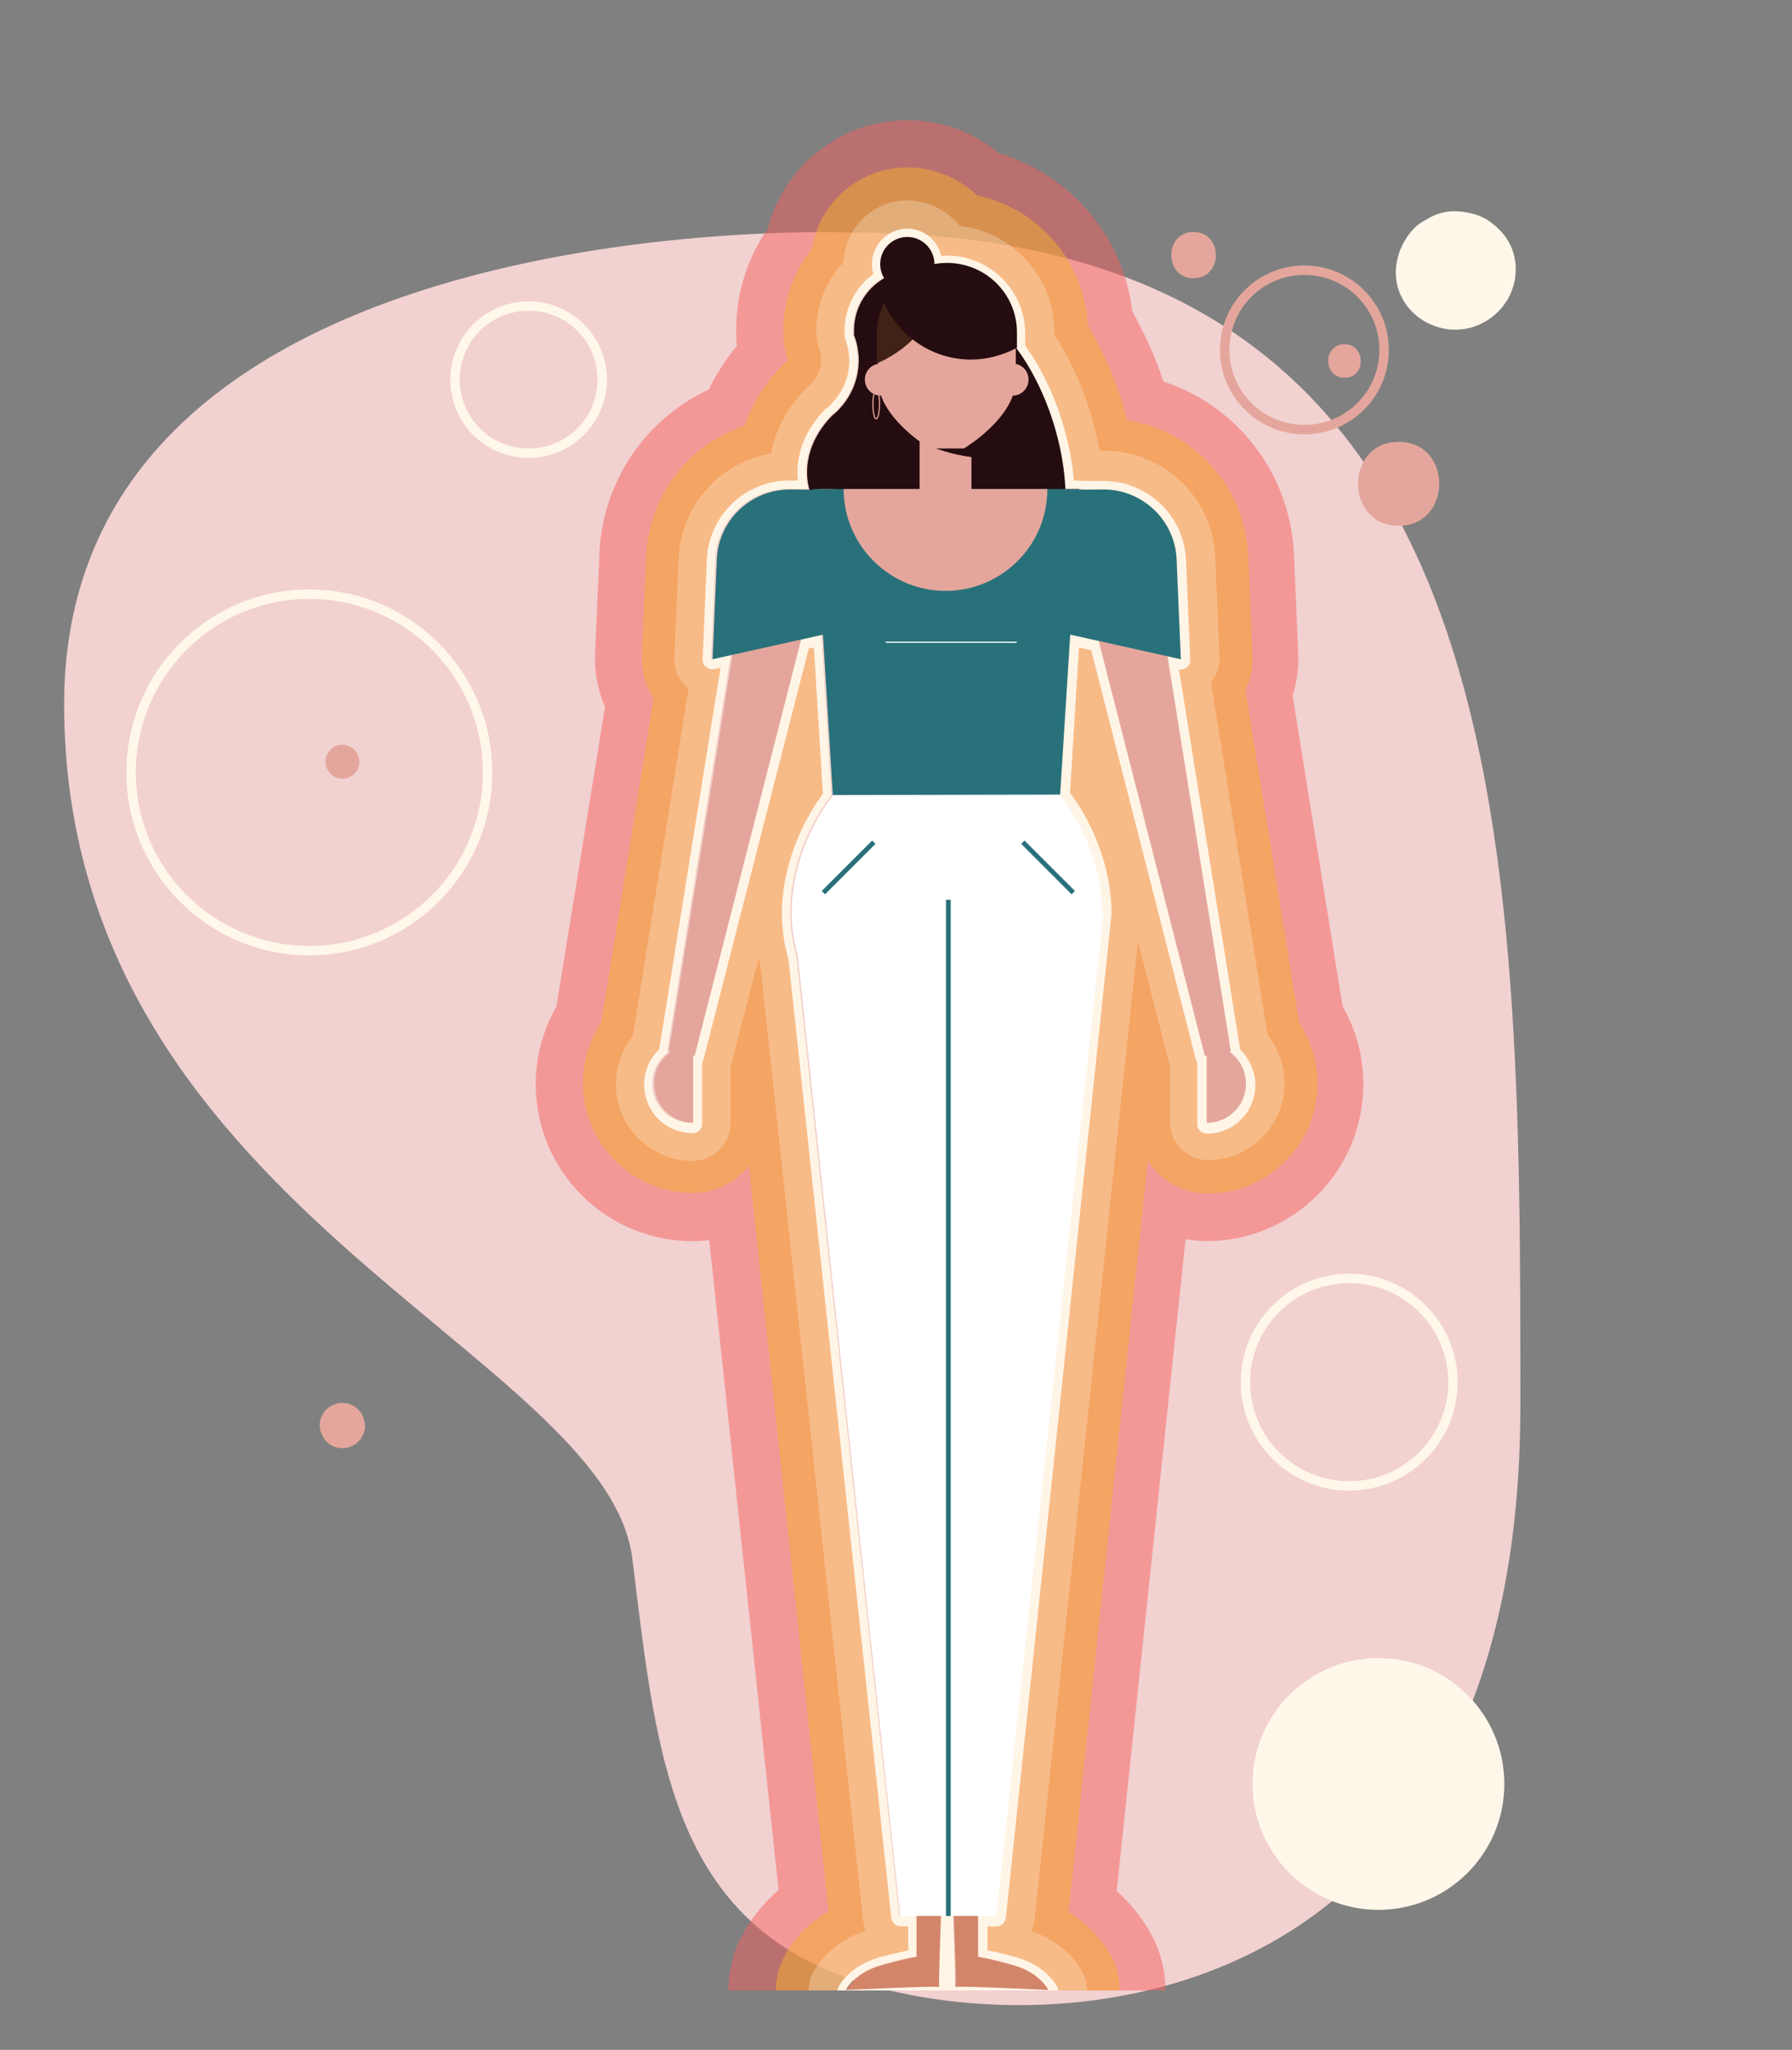 <?xml version="1.0" encoding="utf-8"?>
<!-- Generator: Adobe Illustrator 22.0.0, SVG Export Plug-In . SVG Version: 6.00 Build 0)  -->
<svg version="1.1" id="Capa_1" xmlns="http://www.w3.org/2000/svg" xmlns:xlink="http://www.w3.org/1999/xlink" x="0px" y="0px"
	 viewBox="0 0 380 434.7" style="enable-background:new 0 0 380 434.7;" xml:space="preserve">
<rect x="0" y="0" width="380" height="434.7" fill="#808080" stroke="none"/>
<style type="text/css">
	.st0{fill:#F2D1D1;}
	.st1{clip-path:url(#SVGID_2_);}
	.st2{fill:none;stroke:#F45F5D;stroke-width:5;stroke-miterlimit:10;}
	.st3{opacity:0.5;}
	.st4{fill:#F45F5D;}
	.st5{fill:#F5AF2F;}
	.st6{opacity:0.28;}
	.st7{fill:#FFF7E9;}
	.st8{opacity:0.97;}
	.st9{fill:#D38569;}
	.st10{fill:#250C10;}
	.st11{fill:#FFFFFF;}
	.st12{fill:#E4A69C;}
	.st13{fill:#29717A;}
	.st14{fill:#402217;stroke:#402217;stroke-width:0.5;stroke-miterlimit:10;}
	.st15{fill:#250C10;stroke:#250C10;stroke-width:0.5;stroke-miterlimit:10;}
	.st16{fill:none;stroke:#29717A;stroke-miterlimit:10;}
	.st17{fill:none;stroke:#FFFFFF;stroke-width:0.25;stroke-miterlimit:10;}
	.st18{fill:none;stroke:#E4A69C;stroke-width:0.25;stroke-miterlimit:10;}
</style>
<path class="st0" d="M179.9,49.3c0,0-166.3-6.4-166.3,100s115.1,137.3,120.5,181.3s8.5,80.8,55,91.6s133.3-2.5,133.3-124.1
	S322.7,49.3,179.9,49.3z"/>
<g>
	<g>
		<defs>
			<rect id="SVGID_1_" x="93.8" y="22.8" width="198.4" height="399.3"/>
		</defs>
		<clipPath id="SVGID_2_">
			<use xlink:href="#SVGID_1_"  style="overflow:visible;"/>
		</clipPath>
		<g class="st1">
			<path class="st2" d="M199.2,421.4L199.2,421.4L199.2,421.4z"/>
			<path class="st2" d="M202.6,421.4L202.6,421.4L202.6,421.4z"/>
			<g>
				<g class="st3">
					<path class="st4" d="M192.4,50.5c3,0,5.5,2.5,5.5,5.5c0,0.1,0,0.2,0,0.3c0.1,0,0.1,0,0.2,0l0,0l0,0l0,0c0.3-0.1,0.7-0.1,1-0.2
						c0.1,0,0.2,0,0.4,0c0.4,0,0.9-0.1,1.3-0.1c8.1,0,14.6,6.5,14.6,14.6v2.9l0,0v0.2c3.2,4.3,6,9.8,7.9,15.9
						c1.5,4.8,2.3,9.6,2.5,14h3v0.1c0.4,0,0.7,0,1.1,0.1h4h0.1c8.3,0,15.2,6.6,15.5,14.9l0.9,21.1l-2.8-0.6L261,223l-0.3,0.1
						c2.1,1.5,3.5,4,3.5,6.7c0,4.6-3.7,8.3-8.3,8.3v-14.3l-0.4,0.1l-22.5-88l-6.1-1.4l-2.1,33.9c5.5,7.2,8.8,16.3,8.8,25
						l-22.4,212.8h-3.9v8.7c0,0,2,0.2,7.6,1.8c5.6,1.6,7.3,5.2,7.3,5.2s-13.4-0.7-18.1-0.7c-0.9,0-1.5,0-1.6,0.1
						c0.1-0.5-0.2-9.7-0.4-15.1H201h-1.5c-0.2,5.4-0.5,14.6-0.4,15.1c-0.1-0.1-0.6-0.1-1.6-0.1c-4.7,0-18.1,0.7-18.1,0.7
						s1.7-3.6,7.3-5.2s7.6-1.8,7.6-1.8v-8.7h-3.6l-21.8-203.5c-0.9-3-1.3-6.1-1.3-9.3c0-8.6,3.3-17.7,8.7-24.8l0,0l-2.1-34l-4.6,1
						L147,223.9l-0.4-0.1v14.3c-4.6,0-8.3-3.7-8.3-8.3c0-2.8,1.4-5.2,3.5-6.7l-0.3-0.1l13.5-84.2l-4.2,0.9l0.9-21.1
						c0.3-8.3,7.2-14.9,15.5-14.9h0.1h4.1v-0.1c-1.4-5.4,0.5-11.1,4.8-15.5c0.6-0.5,1.2-1,1.7-1.6c2.5-2.7,4-6.3,4-10.2
						c0-0.5,0-1-0.1-1.5c-0.1-1.3-0.4-2.6-0.9-3.8c0-0.3,0-0.7,0-1c0-4.8,2.7-9.1,6.6-11.2c-0.5-0.8-0.8-1.8-0.8-2.9
						C186.9,52.9,189.4,50.5,192.4,50.5 M192.4,25.5c-14.2,0-26.2,9.8-29.6,23c-4.3,6.2-6.7,13.7-6.7,21.5c0,1.1,0.1,2,0.1,2.6
						c0,0.2,0,0.4,0.1,0.7c-2.4,2.9-4.4,6-6,9.3c-13.3,6.2-22.6,19.4-23.2,35l-0.9,21.1c-0.2,3.9,0.6,7.7,2.1,11.2L118,213.4
						c-2.8,5-4.4,10.6-4.4,16.5c0,18.4,14.9,33.3,33.3,33.3c1.2,0,2.3-0.1,3.5-0.2l14.7,137.8c-4.9,4.2-7.3,8.7-8.2,10.5
						c-3.8,8-3.1,17.3,1.8,24.6c4.7,7,12.5,11.1,20.8,11.1c0.4,0,0.9,0,1.3,0c4.7-0.2,12.9-0.6,16.2-0.7c0.7,0.1,1.4,0.1,2.1,0.1
						c0.6,0,1.1,0,1.7-0.1c0.6,0,1.1,0.1,1.7,0.1c0.7,0,1.4,0,2.1-0.1c3.4,0,11.6,0.4,16.2,0.7c0.4,0,0.9,0,1.3,0
						c8.3,0,16.1-4.1,20.8-11.1c4.9-7.3,5.6-16.7,1.8-24.6c-0.9-1.8-3.2-6.1-7.9-10.3l14.6-138.2c1.4,0.2,2.9,0.4,4.4,0.4
						c18.4,0,33.3-14.9,33.3-33.3c0-5.8-1.5-11.5-4.4-16.5l-10.6-65.9c0.9-2.8,1.3-5.7,1.2-8.7l-0.9-21.1
						c-0.7-17.3-12.1-31.7-27.7-36.8c-1.7-5.2-4-10.2-6.6-14.9c-1.9-16-13.3-29.1-28.3-33.5C206.6,28.1,199.8,25.5,192.4,25.5
						L192.4,25.5z"/>
				</g>
				<g class="st3">
					<path class="st5" d="M192.4,50.5c3,0,5.5,2.5,5.5,5.5c0,0.1,0,0.2,0,0.3c0.1,0,0.1,0,0.2,0l0,0l0,0l0,0c0.3-0.1,0.7-0.1,1-0.2
						c0.1,0,0.2,0,0.4,0c0.4,0,0.9-0.1,1.3-0.1c8.1,0,14.6,6.5,14.6,14.6v2.9v0.2c3.2,4.3,6,9.8,7.9,15.9c1.5,4.8,2.3,9.6,2.5,14h3
						v0.1c0.4,0,0.7,0,1.1,0.1h4h0.1c8.3,0,15.2,6.6,15.5,14.9l0.9,21.1l-2.8-0.6L261,223l-0.3,0.1c2.1,1.5,3.5,4,3.5,6.7
						c0,4.6-3.7,8.3-8.3,8.3v-14.3l-0.4,0.1l-22.5-88l-6.1-1.4l-2.1,33.9c5.5,7.2,8.8,16.3,8.8,25l-22.4,212.8h-3.9v8.7
						c0,0,2,0.2,7.6,1.8c5.6,1.6,7.3,5.2,7.3,5.2s-13.4-0.7-18.1-0.7c-0.9,0-1.5,0-1.6,0.1c0.1-0.5-0.2-9.7-0.4-15.1H201h-1.5
						c-0.2,5.4-0.5,14.6-0.4,15.1c-0.1-0.1-0.6-0.1-1.6-0.1c-4.7,0-18.1,0.7-18.1,0.7s1.7-3.6,7.3-5.2s7.6-1.8,7.6-1.8v-8.7h-3.6
						l-21.8-203.5c-0.9-3-1.3-6.1-1.3-9.3c0-8.6,3.3-17.7,8.7-24.8l0,0l-2.1-34l-4.6,1L147,223.9l-0.4-0.1v14.3
						c-4.6,0-8.3-3.7-8.3-8.3c0-2.8,1.4-5.2,3.5-6.7l-0.3-0.1l13.5-84.2l-4.2,0.9l0.9-21.1c0.3-8.3,7.2-14.9,15.5-14.9h0.1h4.1v-0.1
						c-1.4-5.4,0.5-11.1,4.8-15.5c0.6-0.5,1.2-1,1.7-1.6c2.5-2.7,4-6.3,4-10.2c0-0.5,0-1-0.1-1.5c-0.1-1.3-0.4-2.6-0.9-3.8
						c0-0.3,0-0.7,0-1c0-4.8,2.7-9.1,6.6-11.2c-0.5-0.8-0.8-1.8-0.8-2.9C186.9,52.9,189.4,50.5,192.4,50.5 M192.4,35.5
						c-10.2,0-18.7,7.5-20.2,17.2c-3.9,4.9-6.1,11-6.1,17.4c0,0.8,0,1.5,0.1,1.9c0.1,1.5,0.4,3,0.9,4.4l0,0l-0.1,0.1
						c-0.5,0.4-1,0.8-1.4,1.3c-3.6,3.7-6.2,8-7.7,12.5C146.1,94.2,137.6,105,137,118l-0.9,21.1c-0.1,3.2,0.8,6.4,2.5,9l-11.1,68.7
						c-2.5,3.8-3.9,8.3-3.9,12.9c0,12.8,10.5,23.3,23.3,23.3c4.8,0,9.1-2.3,11.9-5.8l16.9,158.1c-6.2,3.6-8.9,8.5-9.7,10.2
						c-2.3,4.8-1.9,10.4,1.1,14.8c2.8,4.2,7.5,6.7,12.5,6.7c0.3,0,0.5,0,0.8,0c3.6-0.2,13.6-0.7,17.2-0.7c0.6,0.1,1.1,0.1,1.7,0.1
						c0.6,0,1.1,0,1.7-0.1c0.6,0.1,1.1,0.1,1.7,0.1c0.6,0,1.1,0,1.7-0.1c3.6,0,13.6,0.5,17.2,0.7c0.3,0,0.5,0,0.8,0
						c5,0,9.7-2.5,12.5-6.7c2.9-4.4,3.3-10,1.1-14.8c-0.8-1.7-3.5-6.4-9.4-10l16.8-159.4c2.7,4.2,7.3,7,12.7,7
						c12.8,0,23.3-10.5,23.3-23.3c0-4.6-1.4-9.1-3.9-12.9l-11.4-70.6c1.1-2.2,1.6-4.7,1.5-7.2l-0.9-21.1
						c-0.6-14.8-11.5-26.7-25.7-28.9c-0.3-1.3-0.7-2.7-1.1-4c-1.8-5.8-4.3-11.2-7.2-16.1c-0.7-13.6-10.5-24.8-23.4-27.5
						C203.3,37.8,198.1,35.5,192.4,35.5L192.4,35.5z"/>
				</g>
				<g class="st6">
					<path class="st7" d="M192.4,50.5c3,0,5.5,2.5,5.5,5.5c0,0.1,0,0.2,0,0.3c0.1,0,0.1,0,0.2,0l0,0l0,0l0,0c0.3-0.1,0.7-0.1,1-0.2
						c0.1,0,0.2,0,0.4,0c0.4,0,0.9-0.1,1.3-0.1c8.1,0,14.6,6.5,14.6,14.6v2.9l0,0v0.2c3.2,4.3,6,9.8,7.9,15.9
						c1.5,4.8,2.3,9.6,2.5,14h3v0.1c0.4,0,0.7,0,1.1,0.1h4h0.1c8.3,0,15.2,6.6,15.5,14.9l0.9,21.1l-2.8-0.6L261,223l-0.3,0.1
						c2.1,1.5,3.5,4,3.5,6.7c0,4.6-3.7,8.3-8.3,8.3v-14.3l-0.4,0.1l-22.5-88l-6.1-1.4l-2.1,33.9c5.5,7.2,8.8,16.3,8.8,25
						l-22.4,212.8h-3.9v8.7c0,0,2,0.2,7.6,1.8c5.6,1.6,7.3,5.2,7.3,5.2s-13.4-0.7-18.1-0.7c-0.9,0-1.5,0-1.6,0.1
						c0.1-0.5-0.2-9.7-0.4-15.1H201h-1.5c-0.2,5.4-0.5,14.6-0.4,15.1c-0.1-0.1-0.6-0.1-1.6-0.1c-4.7,0-18.1,0.7-18.1,0.7
						s1.7-3.6,7.3-5.2s7.6-1.8,7.6-1.8v-8.7h-3.6l-21.8-203.5c-0.9-3-1.3-6.1-1.3-9.3c0-8.6,3.3-17.7,8.7-24.8l0,0l-2.1-34l-4.6,1
						L147,223.9l-0.4-0.1v14.3c-4.6,0-8.3-3.7-8.3-8.3c0-2.8,1.4-5.2,3.5-6.7l-0.3-0.1l13.5-84.2l-4.2,0.9l0.9-21.1
						c0.3-8.3,7.2-14.9,15.5-14.9h0.1h4.1v-0.1c-1.4-5.4,0.5-11.1,4.8-15.5c0.6-0.5,1.2-1,1.7-1.6c2.5-2.7,4-6.3,4-10.2
						c0-0.5,0-1-0.1-1.5c-0.1-1.3-0.4-2.6-0.9-3.8c0-0.3,0-0.7,0-1c0-4.8,2.7-9.1,6.6-11.2c-0.5-0.8-0.8-1.8-0.8-2.9
						C186.9,52.9,189.4,50.5,192.4,50.5 M192.4,42.5c-7.3,0-13.3,5.9-13.5,13.1c-3.7,3.8-5.8,9-5.8,14.5c0,0.6,0,1.1,0.1,1.5
						c0.1,0.8,0.2,1.7,0.5,2.5c0.2,0.5,0.3,1,0.4,1.5c0,0.1,0,0.3,0,0.4c0,0,0,0.2,0,0.4c0,1.8-0.7,3.5-1.9,4.8
						c-0.1,0.1-0.2,0.2-0.3,0.3c0,0.1-0.2,0.2-0.4,0.4c-0.3,0.2-0.6,0.5-0.9,0.8c-3.8,3.9-6.2,8.6-7.1,13.5
						c-10.8,1.8-19.1,10.9-19.6,22.2l-0.9,21.1c-0.1,2.5,1,4.9,2.9,6.5l0.1,0.1l-11.8,73.6c-2.3,2.9-3.6,6.4-3.6,10.2
						c0,9,7.3,16.3,16.3,16.3c4.4,0,8-3.6,8-8v-11.8c0-0.1,0.1-0.3,0.1-0.4l5.9-22.9c0.1,0.4,0.2,0.9,0.3,1.3L183,407.1
						c0.1,0.8,0.3,1.6,0.6,2.3c-7.8,2.6-10.7,8-11.3,9.1c-1.2,2.5-1,5.5,0.6,7.9c1.5,2.2,4,3.6,6.7,3.6c0.1,0,0.3,0,0.4,0
						c0.1,0,13.3-0.7,17.7-0.7c0.1,0,0.3,0,0.4,0c0.4,0.1,0.8,0.1,1.2,0.1c0.6,0,1.2-0.1,1.7-0.2c0.6,0.1,1.1,0.2,1.7,0.2
						c0.4,0,0.8,0,1.2-0.1c0.1,0,0.2,0,0.4,0c4.4,0,17.5,0.7,17.7,0.7c0.1,0,0.3,0,0.4,0c2.7,0,5.2-1.3,6.7-3.6
						c1.6-2.3,1.8-5.3,0.6-7.9c-0.5-1.1-3.4-6.4-11-9c0.3-0.8,0.6-1.6,0.7-2.5l21.9-207.4l6.7,26.2c0,0.1,0.1,0.3,0.1,0.4V238
						c0,4.4,3.6,8,8,8c9,0,16.3-7.3,16.3-16.3c0-3.7-1.3-7.3-3.6-10.2l-12-74.8c1.2-1.5,1.9-3.4,1.8-5.4l-0.9-21.1
						c-0.5-12.6-10.8-22.6-23.5-22.6H234h-0.8c-0.5-2.8-1.2-5.7-2.1-8.5c-1.8-5.8-4.4-11.4-7.5-16.1v-0.6c0-11.6-8.8-21.2-20.1-22.5
						C200.9,44.7,196.9,42.5,192.4,42.5L192.4,42.5z"/>
				</g>
				<g class="st8">
					<path class="st7" d="M192.4,50.5c3,0,5.5,2.5,5.5,5.5c0,0.1,0,0.2,0,0.3c0.1,0,0.1,0,0.2,0l0,0l0,0l0,0c0.3-0.1,0.7-0.1,1-0.2
						c0.1,0,0.2,0,0.4,0c0.4,0,0.9-0.1,1.3-0.1c8.1,0,14.6,6.5,14.6,14.6v2.9l0,0v0.2c3.2,4.3,6,9.8,7.9,15.9
						c1.5,4.8,2.3,9.6,2.5,14h3v0.1c0.4,0,0.7,0,1.1,0.1h4h0.1c8.3,0,15.2,6.6,15.5,14.9l0.9,21.1l-2.8-0.6L261,223l-0.3,0.1
						c2.1,1.5,3.5,4,3.5,6.7c0,4.6-3.7,8.3-8.3,8.3v-14.3l-0.4,0.1l-22.5-88l-6.1-1.4l-2.1,33.9c5.5,7.2,8.8,16.3,8.8,25
						l-22.4,212.8h-3.9v8.7c0,0,2,0.2,7.6,1.8c5.6,1.6,7.3,5.2,7.3,5.2s-13.4-0.7-18.1-0.7c-0.9,0-1.5,0-1.6,0.1
						c0.1-0.5-0.2-9.7-0.4-15.1H201h-1.5c-0.2,5.4-0.5,14.6-0.4,15.1c-0.1-0.1-0.6-0.1-1.6-0.1c-4.7,0-18.1,0.7-18.1,0.7
						s1.7-3.6,7.3-5.2s7.6-1.8,7.6-1.8v-8.7h-3.6l-21.8-203.5c-0.9-3-1.3-6.1-1.3-9.3c0-8.6,3.3-17.7,8.7-24.8l0,0l-2.1-34l-4.6,1
						L147,223.9l-0.4-0.1v14.3c-4.6,0-8.3-3.7-8.3-8.3c0-2.8,1.4-5.2,3.5-6.7l-0.3-0.1l13.5-84.2l-4.2,0.9l0.9-21.1
						c0.3-8.3,7.2-14.9,15.5-14.9h0.1h4.1v-0.1c-1.4-5.4,0.5-11.1,4.8-15.5c0.6-0.5,1.2-1,1.7-1.6c2.5-2.7,4-6.3,4-10.2
						c0-0.5,0-1-0.1-1.5c-0.1-1.3-0.4-2.6-0.9-3.8c0-0.3,0-0.7,0-1c0-4.8,2.7-9.1,6.6-11.2c-0.5-0.8-0.8-1.8-0.8-2.9
						C186.9,52.9,189.4,50.5,192.4,50.5 M192.4,48.5c-4.1,0-7.5,3.4-7.5,7.5c0,0.7,0.1,1.4,0.3,2.1c-3.8,2.8-6.1,7.2-6.1,12
						c0,0.4,0,0.8,0,1.1c0,0.2,0.1,0.4,0.1,0.6c0.4,1.1,0.7,2.2,0.8,3.3v0.1c0,0.4,0.1,0.7,0.1,1.2c0,3.3-1.2,6.4-3.5,8.9
						c0,0,0,0.1-0.1,0.1c-0.4,0.5-0.8,0.9-1.4,1.3c-0.1,0.1-0.2,0.1-0.2,0.2c-4.3,4.4-6.3,9.8-5.7,15h-1.6h-0.2
						c-9.4,0-17.1,7.4-17.5,16.8l-0.9,21.1c0,0.6,0.2,1.2,0.7,1.6c0.4,0.3,0.8,0.5,1.3,0.5c0.1,0,0.3,0,0.4,0l1.4-0.3l-13,80.9
						c-2,1.9-3.2,4.6-3.2,7.5c0,5.7,4.6,10.3,10.3,10.3c1.1,0,2-0.9,2-2v-13c0.1-0.2,0.2-0.4,0.3-0.7l22.3-87.1l1.1-0.2l1.9,31
						c-5.5,7.6-8.7,16.8-8.7,25.4c0,3.3,0.5,6.6,1.4,9.7L189,406.7c0.1,1,1,1.8,2,1.8h1.6v5.1c-1.3,0.3-3.2,0.7-6.2,1.5
						c-6.4,1.8-8.5,6.1-8.6,6.3c-0.3,0.6-0.2,1.4,0.1,2c0.4,0.6,1,0.9,1.7,0.9h0.1c0.1,0,13.4-0.7,18-0.7c0.6,0,0.9,0,1,0
						c0.2,0,0.4,0.1,0.5,0.1c0.3,0,0.7-0.1,1-0.2c0.3-0.2,0.6-0.4,0.8-0.7c0.2,0.3,0.4,0.6,0.8,0.7c0.3,0.2,0.6,0.2,1,0.2
						c0.2,0,0.4,0,0.5-0.1c0.1,0,0.4,0,1,0c4.6,0,17.8,0.7,18,0.7h0.1c0.7,0,1.3-0.3,1.7-0.9s0.4-1.3,0.1-2
						c-0.1-0.2-2.2-4.5-8.6-6.3c-2.9-0.8-4.9-1.3-6.2-1.5v-5.1h1.9c1,0,1.9-0.8,2-1.8l22.4-212.8c0-0.1,0-0.1,0-0.2
						c0-8.7-3.2-18-8.8-25.6l1.9-30.8l2.6,0.6l22.2,86.8c0.1,0.2,0.2,0.5,0.3,0.7v13c0,1.1,0.9,2,2,2c5.7,0,10.3-4.6,10.3-10.3
						c0-2.8-1.2-5.5-3.2-7.5L250,142c0.1,0,0.3,0,0.4,0c0.5,0,0.9-0.2,1.3-0.5c0.5-0.4,0.7-1,0.7-1.6l-0.9-21.1
						c-0.4-9.4-8.1-16.8-17.5-16.8h-0.2H230c-0.2,0-0.3,0-0.5,0c-0.2-0.1-0.4-0.1-0.7-0.1h-1.1c-0.3-4.1-1.2-8.4-2.5-12.6
						c-1.8-5.9-4.5-11.4-7.8-16v-2.5c0-9.2-7.5-16.6-16.6-16.6c-0.4,0-0.8,0-1.2,0.1C198.8,50.8,195.8,48.5,192.4,48.5L192.4,48.5z"
						/>
				</g>
			</g>
		</g>
	</g>
</g>
<g>
	<path class="st9" d="M199.7,402.4c0,0-0.8,19.5-0.5,19c0.2-0.4-19.7,0.6-19.7,0.6s1.7-3.6,7.3-5.2s7.6-1.8,7.6-1.8v-11.1
		L199.7,402.4z"/>
	<path class="st9" d="M202.1,402.4c0,0,0.8,19.5,0.5,19c-0.2-0.4,19.7,0.6,19.7,0.6s-1.7-3.6-7.3-5.2s-7.6-1.8-7.6-1.8v-11.1
		L202.1,402.4z"/>
	<ellipse transform="matrix(0.955 -0.297 0.297 0.955 -18.952 65.522)" class="st10" cx="206" cy="95.1" rx="18.2" ry="33"/>
	<path class="st10" d="M197.8,115c-12,3.1-23.7-1.9-26.2-11.3c-1.4-5.4,0.5-11.1,4.8-15.5c0.6-0.5,1.2-1,1.7-1.6
		c2.5-2.7,4-6.3,4-10.2c0-0.5,0-1-0.1-1.5c-0.1-1.3-0.4-2.6-0.9-3.8c0-0.3,0-0.7,0-1c0-7.1,5.7-12.8,12.8-12.8s12.8,5.8,12.8,12.8
		c0,4.4-2.2,8.2-5.5,10.5c6.9,1.4,12.3,5.7,13.9,11.7C217.6,101.7,209.8,111.9,197.8,115z"/>
	<path class="st11" d="M233.7,193.5c0,18.2-14.7,32.9-32.9,32.9s-32.9-14.7-32.9-32.9s14.7-38.3,32.9-38.3S233.7,175.3,233.7,193.5z
		"/>
	<polygon class="st11" points="201.1,193.5 201.1,406.3 190.9,406.3 168.2,193.5 	"/>
	<polygon class="st11" points="201.1,193.5 201.1,406.3 211.3,406.3 234,193.5 	"/>
	<g>
		<path class="st12" d="M147.3,223.9l-5.5-0.9l16.9-105.2c1.5-9.2,10.1-15.4,19.3-13.9l0,0L147.3,223.9z"/>
		<path class="st12" d="M147,238.1c-4.6,0-8.3-3.7-8.3-8.3s3.7-8.3,8.3-8.3"/>
	</g>
	<g>
		<path class="st12" d="M255.5,223.9l5.5-0.9l-16.9-105.2c-1.5-9.2-10.1-15.4-19.3-13.9l0,0L255.5,223.9z"/>
		<path class="st12" d="M255.9,238.1c4.6,0,8.3-3.7,8.3-8.3s-3.7-8.3-8.3-8.3"/>
	</g>
	<path class="st9" d="M212.4,104.3c0,6.4-11.6,11.6-11.6,11.6s-11.6-5.2-11.6-11.6"/>
	<polygon class="st13" points="224.8,168.5 176.6,168.6 172.6,103.7 228.9,103.7 	"/>
	<g>
		<path class="st12" d="M186.8,83.9c-1.9,0-3.4-1.5-3.4-3.4s1.5-3.4,3.4-3.4"/>
		<path class="st12" d="M214.7,83.9c1.9,0,3.4-1.5,3.4-3.4s-1.5-3.4-3.4-3.4"/>
		<g>
			<path class="st12" d="M195,107.5h11V96.9c-4-0.5-7.7-1.7-11-3.3V107.5z"/>
			<path class="st10" d="M195,90.2v3.4c3.3,1.6,7,2.8,11,3.3v-6.7C206,90.2,195,90.2,195,90.2z"/>
		</g>
		<path class="st12" d="M200.8,56c-8.1,0-14.6,6.5-14.6,14.6v9.9c0,8.1,11,14.6,11,14.6h7.2c0,0,11-6.5,11-14.6v-9.9
			C215.5,62.5,208.9,56,200.8,56z"/>
	</g>
	<path class="st12" d="M222.1,103.7c0,12-9.7,21.6-21.6,21.6s-21.6-9.7-21.6-21.6"/>
	<path class="st14" d="M198.6,60.1c0-1.3-0.2-2.6-0.5-3.8c-6.7,1.3-11.9,7.2-11.9,14.4v6C193.6,73.3,198.6,67.1,198.6,60.1z"/>
	<g>
		<path class="st15" d="M200.8,56c-5.7,0-10.7,3.3-13.1,8.1c3.1,7,10.1,11.9,18.2,11.9c3.4,0,6.6-0.9,9.5-2.4v-2.9
			C215.5,62.5,208.9,56,200.8,56z"/>
	</g>
	<line class="st16" x1="201.1" y1="406.3" x2="201.1" y2="190.8"/>
	<path class="st13" d="M224.8,103.9c1.3,0.6,0,30.2,0,30.2l25.6,5.7l-0.9-21.1c-0.3-8.4-7.3-15-15.7-14.9L224.8,103.9z"/>
	<path class="st13" d="M176.7,103.9c-1.3,0.6,0,30.2,0,30.2l-25.6,5.7l0.9-21.1c0.3-8.4,7.3-15,15.7-14.9L176.7,103.9z"/>
	<circle class="st15" cx="192.4" cy="56" r="5.5"/>
	<line class="st16" x1="174.6" y1="189.3" x2="185.3" y2="178.6"/>
	<line class="st16" x1="227.6" y1="189.3" x2="216.9" y2="178.6"/>
	<line class="st17" x1="187.8" y1="136.2" x2="215.6" y2="136.2"/>
	<path class="st18" d="M185.8,82.4c0.4,0,0.7,1.4,0.7,3.2s-0.3,3.2-0.7,3.2s-0.7-1.4-0.7-3.2c0-0.7,0.1-1.5,0.2-2"/>
</g>
<g>
	<path class="st7" d="M112.1,65.9c8.1,0,14.6,6.5,14.6,14.6s-6.5,14.6-14.6,14.6s-14.6-6.5-14.6-14.6S104,65.9,112.1,65.9
		 M112.1,63.9c-9.1,0-16.6,7.4-16.6,16.6s7.4,16.6,16.6,16.6c9.1,0,16.6-7.4,16.6-16.6S121.2,63.9,112.1,63.9L112.1,63.9z"/>
</g>
<g>
	<path class="st12" d="M276.6,58.3c8.8,0,15.9,7.1,15.9,15.9s-7.1,15.9-15.9,15.9s-15.9-7.1-15.9-15.9S267.8,58.3,276.6,58.3
		 M276.6,56.3c-9.9,0-17.9,8-17.9,17.9s8,17.9,17.9,17.9s17.9-8,17.9-17.9S286.5,56.3,276.6,56.3L276.6,56.3z"/>
</g>
<g>
	<path class="st7" d="M65.6,127c20.3,0,36.8,16.5,36.8,36.8s-16.5,36.8-36.8,36.8s-36.8-16.5-36.8-36.8S45.3,127,65.6,127 M65.6,125
		c-21.4,0-38.8,17.4-38.8,38.8s17.4,38.8,38.8,38.8s38.8-17.4,38.8-38.8S87,125,65.6,125L65.6,125z"/>
</g>
<g>
	<path class="st7" d="M286.1,272.1c11.6,0,21,9.4,21,21s-9.4,21-21,21s-21-9.4-21-21S274.5,272.1,286.1,272.1 M286.1,270.1
		c-12.7,0-23,10.3-23,23s10.3,23,23,23s23-10.3,23-23S298.8,270.1,286.1,270.1L286.1,270.1z"/>
</g>
<circle class="st7" cx="292.3" cy="378.3" r="26.7"/>
<path class="st7" d="M321.3,55.4c-0.5-3.6-2.5-6.4-5.5-8.5c-2-1.4-4.6-2-7-2.1s-4.5,0.6-6.4,1.8c-1,0.5-1.9,1.1-2.7,2
	c-3,3.2-4.5,8-3.3,12.3c1.4,4.9,5.6,8.2,10.5,8.9c5.1,0.7,10.1-1.8,12.8-6.3C321.1,61,321.7,58.3,321.3,55.4z"/>
<path class="st12" d="M76.1,160.6c-0.6-2.2-3.3-3.4-5.3-2.2s-2.4,4-0.7,5.7c0.9,0.9,2.3,1.3,3.5,0.9c1.3-0.4,2.1-1.3,2.5-2.5
	C76.3,161.9,76.2,161.3,76.1,160.6z"/>
<path class="st12" d="M296.6,93.7c-11.5,0-11.5,17.8,0,17.8C308,111.5,308.1,93.7,296.6,93.7z"/>
<path class="st12" d="M285.1,73c-4.6,0-4.6,7.1,0,7.1C289.7,80.2,289.7,73,285.1,73z"/>
<path class="st12" d="M253.1,49.2c-6.3,0-6.3,9.8,0,9.8C259.4,59,259.4,49.2,253.1,49.2z"/>
<path class="st12" d="M72.6,297.5c-1.2,0-2.5,0.5-3.4,1.4c-0.8,0.8-1.5,2.2-1.4,3.4c0.1,2.6,2.1,4.8,4.8,4.8c1.2,0,2.5-0.5,3.4-1.4
	c0.8-0.8,1.5-2.2,1.4-3.4C77.3,299.7,75.3,297.5,72.6,297.5z"/>
</svg>

